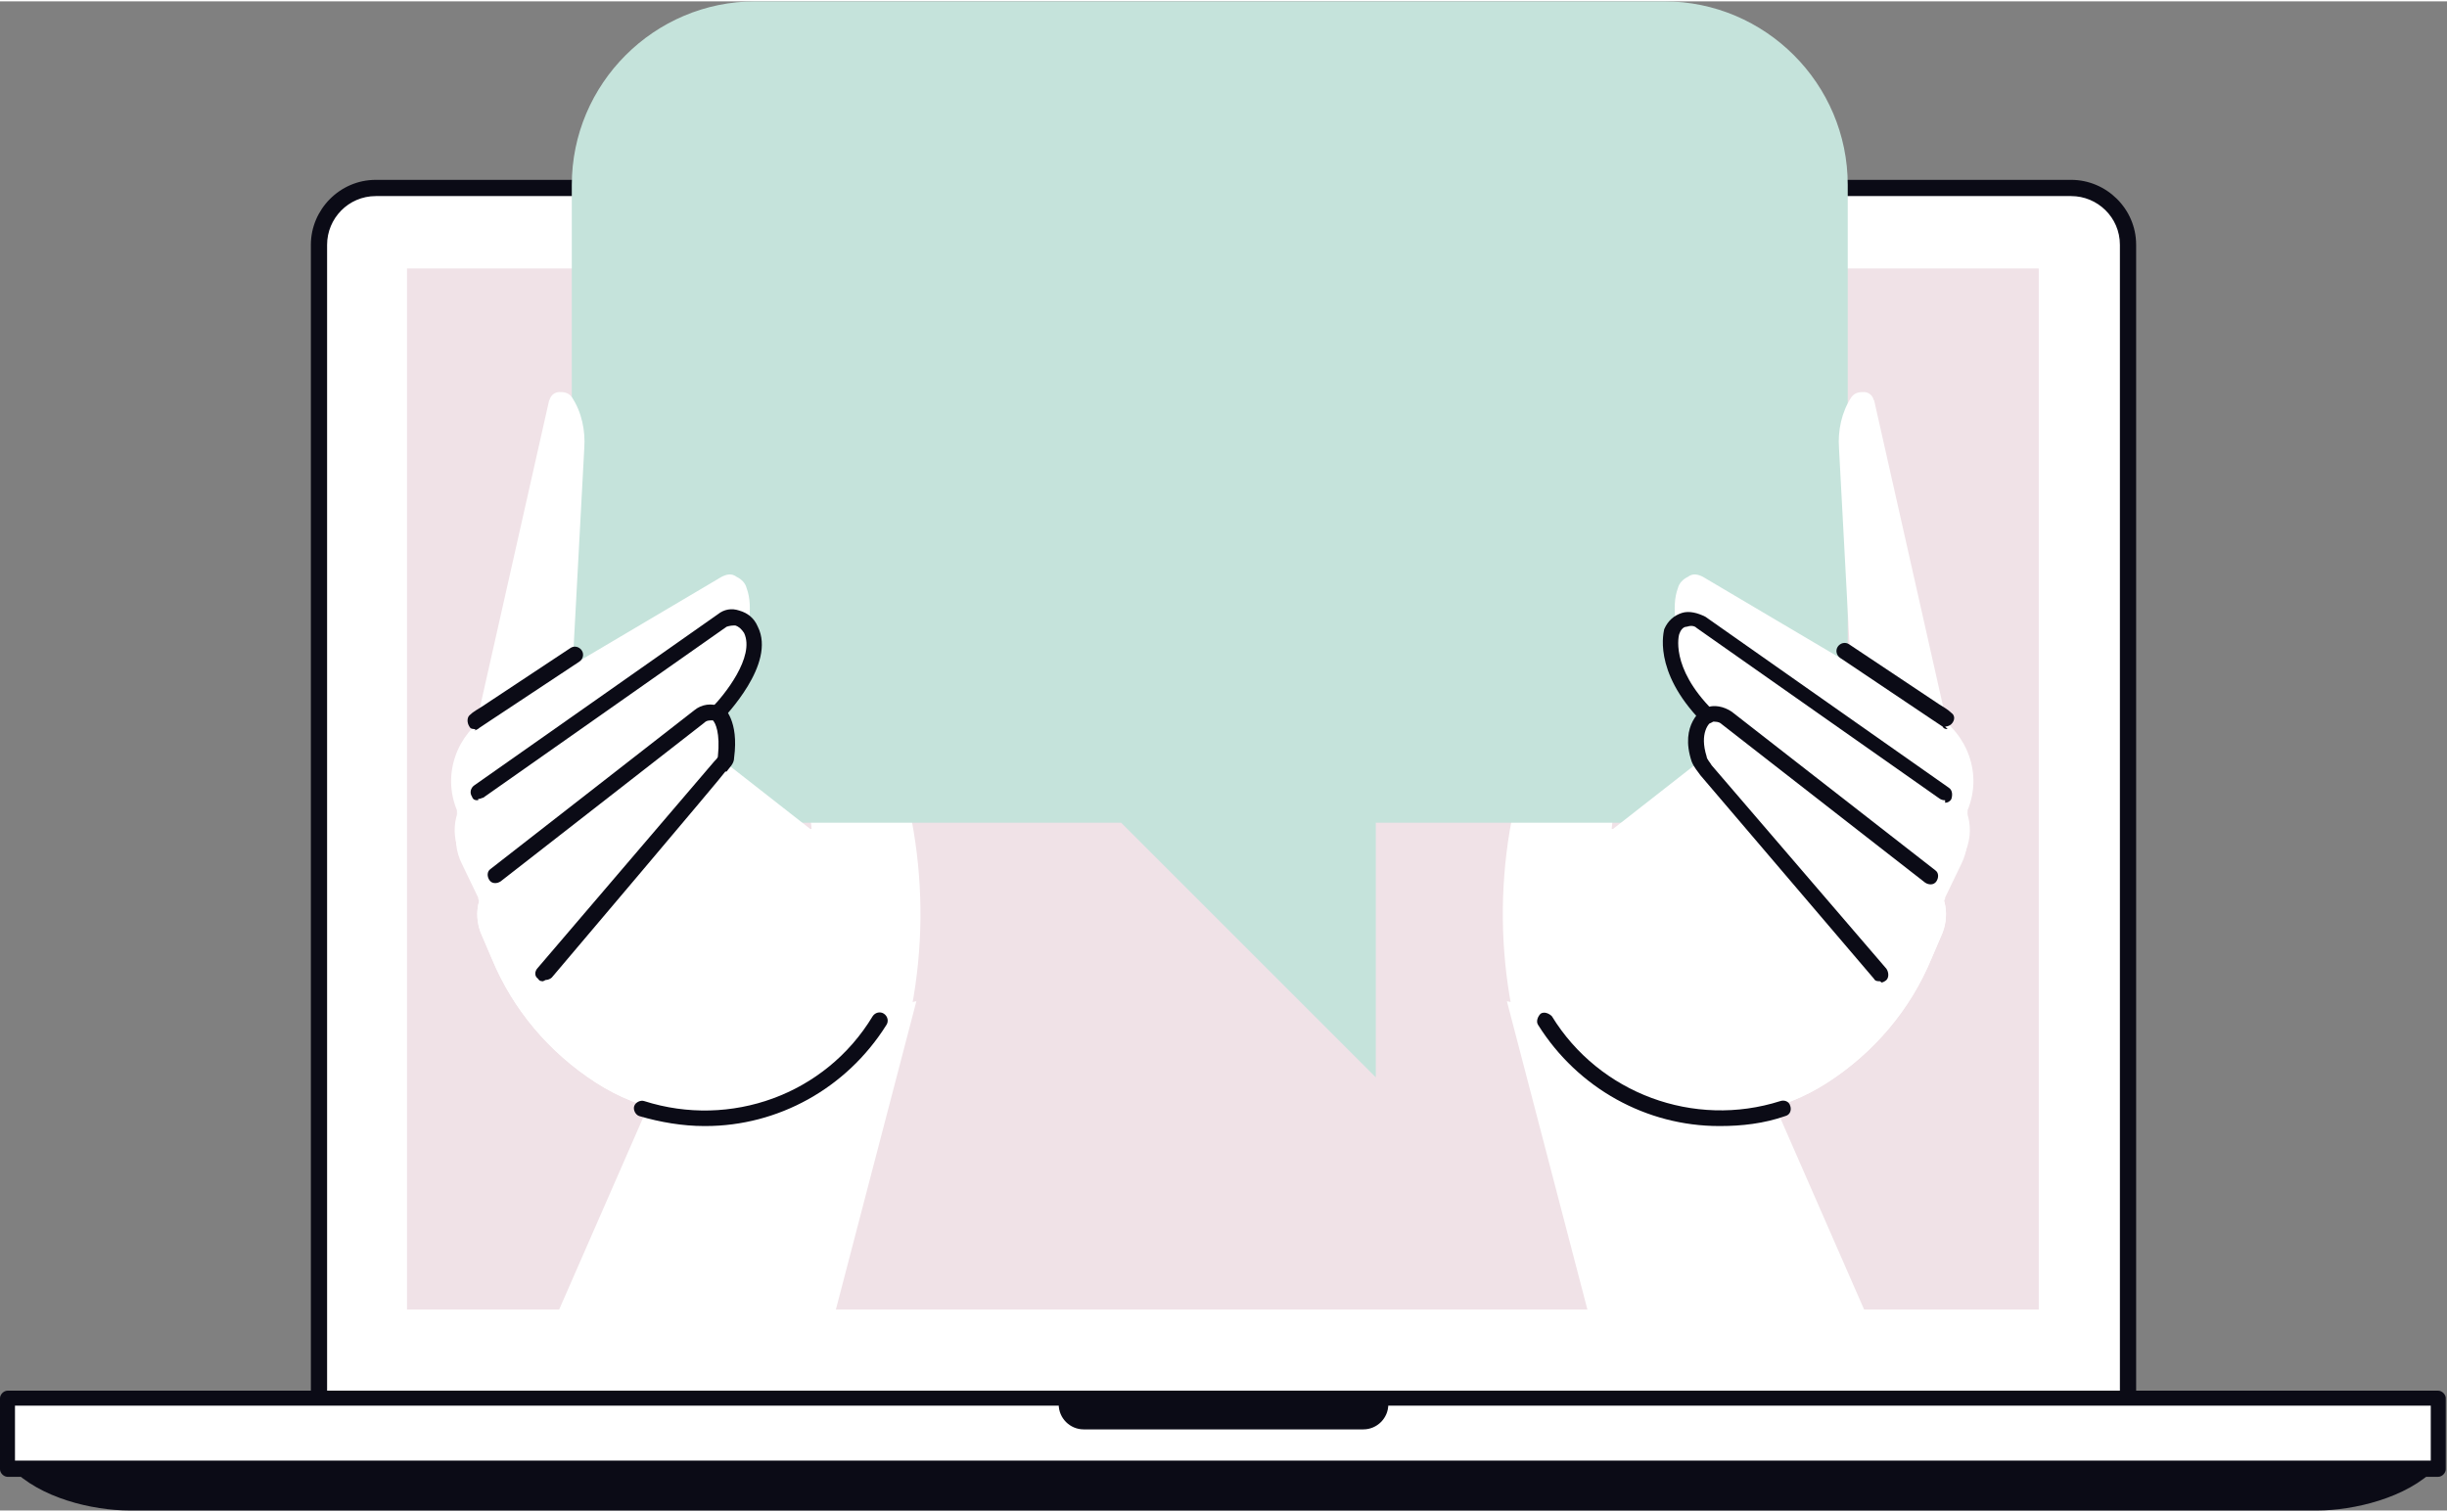 <?xml version="1.0" encoding="UTF-8"?>
<svg id="Layer_1" xmlns="http://www.w3.org/2000/svg" width="69.1mm" height="42.7mm" version="1.1" viewBox="0 0 196 120.9">
  <rect x="0" y="0" width="196" height="120.9" fill="#808080" stroke="none"/>
  <!-- Generator: Adobe Illustrator 29.5.1, SVG Export Plug-In . SVG Version: 2.1.0 Build 141)  -->
  <defs>
    <style>
      .st0 {
        fill: #fff;
      }

      .st1 {
        fill: #0b0b16;
      }

      .st2 {
        fill: #f0e2e7;
      }

      .st3 {
        fill: #c5e3db;
      }
    </style>
  </defs>
  <g>
    <path class="st0" d="M30.1,14.9h135.8c2.5,0,4.5,2,4.5,4.5v93c0,2.5-2,4.5-4.5,4.5H30.1c-2.5,0-4.5-2-4.5-4.5V19.5c0-2.5,2-4.5,4.5-4.5Z"/>
    <path class="st1" d="M165.9,117.6H30.1c-2.8,0-5.2-2.3-5.2-5.2V19.5c0-2.8,2.3-5.2,5.2-5.2h135.8c2.8,0,5.2,2.3,5.2,5.2v93c0,2.8-2.3,5.2-5.2,5.2ZM30.1,15.6c-2.2,0-3.9,1.8-3.9,3.9v93c0,2.2,1.8,3.9,3.9,3.9h135.8c2.2,0,3.9-1.8,3.9-3.9V19.5c0-2.2-1.8-3.9-3.9-3.9H30.1Z"/>
  </g>
  <rect class="st2" x="32.6" y="21.4" width="130.7" height="83.4"/>
  <g>
    <rect class="st0" x=".6" y="111.8" width="194.7" height="5.7"/>
    <path class="st1" d="M195.3,118.2H.6c-.3,0-.6-.3-.6-.6v-5.7c0-.3.3-.6.6-.6h194.7c.3,0,.6.3.6.6v5.7c0,.3-.3.6-.6.6ZM1.2,116.9h193.5v-4.4H1.2v4.4Z"/>
  </g>
  <path class="st1" d="M.9,117.5c2.3,2.4,6.5,3.4,9.5,3.4h175.2c2.9,0,7.2-1,9.5-3.4H.9Z"/>
  <path class="st1" d="M84.8,111.8v.6c0,1.1.9,2,2,2h22.4c1.1,0,2-.9,2-2v-.6h-26.5Z"/>
  <path class="st0" d="M122.7,87.6l.8-6c0,0,0-.1.1-.1,0,0,.1,0,.2,0,2.3,3.7,6,6.3,10.2,7.3,4.3,1,8.7.2,12.4-2.2,3.7-2.4,6.6-5.8,8.3-9.9l.9-2.1c.6-1.6.2-3.4-1.2-4.4l-3.7,7.5c0,0,0,.2,0,.2,0,0-.2,0-.2,0l-13.9-16.3c-.2-.2-.3-.4-.4-.6l-6.9,5.4c0,0-.1,0-.2,0,0,0,0,0,0-.2l1.8-16.6c0-.7-.1-1.3-.6-1.8-.5-.5-1.1-.7-1.7-.7-.9,0-1.7.6-2,1.5l-3.9,11c-3.2,9-3.1,18.9.3,27.8Z"/>
  <path class="st0" d="M71.4,87.6l-.8-6c0,0,0-.1-.1-.1,0,0-.1,0-.2,0-2.3,3.7-6,6.3-10.2,7.3-4.3,1-8.7.2-12.4-2.2-3.7-2.4-6.6-5.8-8.3-9.9l-.9-2.1c-.6-1.6-.2-3.4,1.2-4.4l3.7,7.5c0,0,0,.2,0,.2,0,0,.2,0,.2,0l13.9-16.3c.2-.2.3-.4.4-.6l6.9,5.4c0,0,.1,0,.2,0,0,0,0,0,0-.2l-1.8-16.6c0-.7.1-1.3.6-1.8.5-.5,1.1-.7,1.7-.7.9,0,1.7.6,2,1.5l3.9,11c3.2,9,3.1,18.9-.3,27.8Z"/>
  <path class="st3" d="M133.3,0H60.5c-8.1,0-14.7,6.6-14.7,14.7v36.4c0,8.1,6.6,14.7,14.7,14.7h29.3l20.4,20.4v-20.4h23.1c8.1,0,14.7-6.6,14.7-14.7V14.7c0-8.1-6.6-14.7-14.7-14.7Z"/>
  <g>
    <path class="st0" d="M71.4,87.6l-.8-6c0,0,0-.1-.1-.1,0,0-.1,0-.2,0-2.3,3.7-6,6.3-10.2,7.3-4.3,1-8.7.2-12.4-2.2-3.7-2.4-6.6-5.8-8.3-9.9l-.9-2.1c-.6-1.6-.2-3.4,1.2-4.4l16.3-12.7c.2-.2.5-.3.8-.3s.3,0,.5,0c.4.2.8.5.9,1,.2,1.1,0,2.3-.8,3.1l-13.9,16.3c0,0,0,.2,0,.2,0,0,.2,0,.2,0l13.9-16.3c.2-.2.3-.4.4-.6l6.9,5.4c0,0,.1,0,.2,0,0,0,0,0,0-.2,0,0,9.6,12.3,6.2,21.3Z"/>
    <polygon class="st0" points="44.7 105 53.8 84.2 73.4 80.1 66.9 105 44.7 105"/>
    <path class="st0" d="M56.9,56.5c0,0,0-.2,0-.2l2.2-2.5c1-1.1,1.3-2.7.8-4.1-.2-.4-.5-.7-.9-.8-.4-.1-.8,0-1.2.2l-19.5,13.7c-1.8,1.3-2.4,3.6-1.4,5.6l1.3,2.7s0,.1,0,.1c.3.5.4.9.4.9l16.9-14.1,1.3-1.5s0,0,0,0Z"/>
    <path class="st0" d="M57,57.2c0,0,0-.2,0-.2l2.2-2.5c1-1.1,1.3-2.7.8-4.1-.2-.4-.5-.7-.9-.8-.4-.1-.8,0-1.2.2l-19.5,13.7c-1.8,1.3-2.4,3.6-1.4,5.6l1.3,2.7s0,.1,0,.1c.3.5.4.9.4.9l16.9-14.1,1.3-1.5s0,0,0,0Z"/>
    <path class="st0" d="M44,32c.1-.5.5-.7.8-.7.3,0,.7,0,1,.4h.1c0,0-.1,0-.1,0,.8,1.2,1.1,2.7,1,4.1l-.9,16.8s0,0,0,0l-6.9,4.1c-.2.1-.5.3-.7.5l5.7-25.3Z"/>
    <path class="st0" d="M59.2,49.3c-.5-.2-1.1,0-1.5.2l-19.5,13.7c-.7.5-1.3,1.2-1.6,2v-.4c-1.2-2.9,0-6.1,2.6-7.7l18.6-11c.4-.2.8-.3,1.2,0,.4.2.7.5.8.9.3.8.3,1.7.2,2.6v.3c-.3-.3-.5-.5-.9-.6Z"/>
    <path class="st1" d="M43.5,78.5c-.1,0-.3,0-.4-.2-.3-.2-.3-.6,0-.9l14.1-16.5c.1-.1.3-.3.3-.4.2-1.9-.2-2.7-.4-2.9-.3,0-.5,0-.7.2l-16.3,12.7c-.3.2-.7.2-.9-.1-.2-.3-.2-.7.1-.9l16.3-12.7c.6-.5,1.4-.6,2.1-.3,0,0,.1,0,.2,0,.1.1,1.3,1.1.9,4.1,0,.5-.4.8-.6,1.1h-.1c0,.1-13.9,16.5-13.9,16.5-.1.1-.3.2-.5.2Z"/>
    <path class="st1" d="M56.4,90.1c-1.7,0-3.5-.3-5.2-.8-.3-.1-.5-.5-.4-.8.1-.3.5-.5.8-.4,6.9,2.2,14.5-.5,18.3-6.8.2-.3.6-.4.9-.2.3.2.4.6.2.9-3.2,5.1-8.7,8.1-14.5,8.1Z"/>
    <path class="st1" d="M38.3,64c-.2,0-.4,0-.5-.3-.2-.3-.1-.7.2-.9l19.5-13.7c.5-.4,1.1-.5,1.7-.3.7.2,1.2.6,1.5,1.3,1.5,3-2.7,7.2-2.8,7.4-.2.2-.6.2-.9,0-.2-.2-.2-.6,0-.9,1-1,3.5-4.1,2.6-6-.2-.3-.4-.5-.7-.6-.2,0-.4,0-.7.1l-19.5,13.7c-.1,0-.2.1-.4.1Z"/>
    <path class="st1" d="M38.1,58.3c-.2,0-.4,0-.5-.2-.2-.3-.2-.7,0-.9.3-.3.7-.5,1-.7l7.1-4.7c.3-.2.7-.1.9.2s.1.7-.2.9l-7.1,4.7c-.3.2-.6.4-.9.6-.1.1-.3.2-.4.2Z"/>
  </g>
  <g>
    <path class="st0" d="M122.7,87.6l.8-6c0,0,0-.1.1-.1,0,0,.1,0,.2,0,2.3,3.7,6,6.3,10.2,7.3,4.3,1,8.7.2,12.4-2.2,3.7-2.4,6.6-5.8,8.3-9.9l.9-2.1c.6-1.6.2-3.4-1.2-4.4l-16.3-12.7c-.2-.2-.5-.3-.8-.3s-.3,0-.5,0c-.4.2-.8.5-.9,1-.2,1.1,0,2.3.8,3.1l13.9,16.3c0,0,0,.2,0,.2,0,0-.2,0-.2,0l-13.9-16.3c-.2-.2-.3-.4-.4-.6l-6.9,5.4c0,0-.1,0-.2,0,0,0,0,0,0-.2,0,0-9.6,12.3-6.2,21.3Z"/>
    <polygon class="st0" points="149.4 105 140.3 84.2 120.7 80.1 127.2 105 149.4 105"/>
    <path class="st0" d="M137.3,56.5c0,0,0-.2,0-.2l-2.2-2.5c-1-1.1-1.3-2.7-.8-4.1.2-.4.5-.7.9-.8.4-.1.8,0,1.2.2l19.5,13.7c1.8,1.3,2.4,3.6,1.4,5.6l-1.3,2.7s0,.1,0,.1c-.3.5-.4.9-.4.9l-16.9-14.1-1.3-1.5s0,0,0,0Z"/>
    <path class="st0" d="M137.1,57.2c0,0,0-.2,0-.2l-2.2-2.5c-1-1.1-1.3-2.7-.8-4.1.2-.4.5-.7.9-.8.4-.1.8,0,1.2.2l19.5,13.7c1.8,1.3,2.4,3.6,1.4,5.6l-1.3,2.7s0,.1,0,.1c-.3.5-.4.9-.4.9l-16.9-14.1-1.3-1.5s0,0,0,0Z"/>
    <path class="st0" d="M150.1,32c-.1-.5-.5-.7-.8-.7-.3,0-.7,0-1,.4h-.1c0,0,.1,0,.1,0-.8,1.2-1.1,2.7-1,4.1l.9,16.8s0,0,0,0l6.9,4.1c.2.1.5.3.7.5l-5.7-25.3Z"/>
    <path class="st0" d="M135,49.3c.5-.2,1.1,0,1.5.2l19.5,13.7c.7.5,1.3,1.2,1.6,2v-.4c1.2-2.9,0-6.1-2.6-7.7l-18.6-11c-.4-.2-.8-.3-1.2,0-.4.2-.7.5-.8.9-.3.8-.3,1.7-.2,2.6v.3c.3-.3.5-.5.9-.6Z"/>
    <path class="st1" d="M150.6,78.5c-.2,0-.4,0-.5-.2l-13.9-16.3c-.2-.3-.5-.6-.7-1.1-1-3,.9-4.2,1-4.3,0,0,0,0,.1,0,.7-.3,1.5-.1,2.1.3l16.3,12.7c.3.2.3.6.1.9-.2.3-.6.3-.9.1l-16.3-12.7c-.2-.2-.5-.2-.8-.2-.2.1-1,.9-.4,2.8,0,.2.3.5.4.7l14,16.3c.2.3.2.7,0,.9-.1.1-.3.2-.4.2Z"/>
    <path class="st1" d="M137.7,90.1c-5.8,0-11.3-3-14.5-8.1-.2-.3,0-.7.2-.9.3-.2.7,0,.9.2,3.8,6.2,11.4,9,18.3,6.8.3-.1.7,0,.8.4.1.3,0,.7-.4.8-1.7.6-3.5.8-5.2.8Z"/>
    <path class="st1" d="M155.8,64c-.1,0-.2,0-.4-.1l-19.5-13.7c-.2-.2-.5-.2-.8-.1-.3,0-.5.3-.6.6,0,0-.8,2.6,2.7,6.1.2.2.2.6,0,.9-.2.2-.6.2-.9,0-4-4.1-3-7.3-3-7.4.3-.7.8-1.1,1.4-1.3s1.3,0,1.9.3l19.5,13.7c.3.2.3.6.2.9-.1.2-.3.3-.5.3Z"/>
    <path class="st1" d="M156,58.3c-.1,0-.3,0-.4-.2-.3-.2-.6-.4-.9-.6l-7.3-4.9c-.3-.2-.4-.6-.2-.9.2-.3.6-.4.9-.2l7.2,4.8c.3.2.7.4,1,.7.3.2.3.6,0,.9-.1.1-.3.2-.5.2Z"/>
  </g>
</svg>